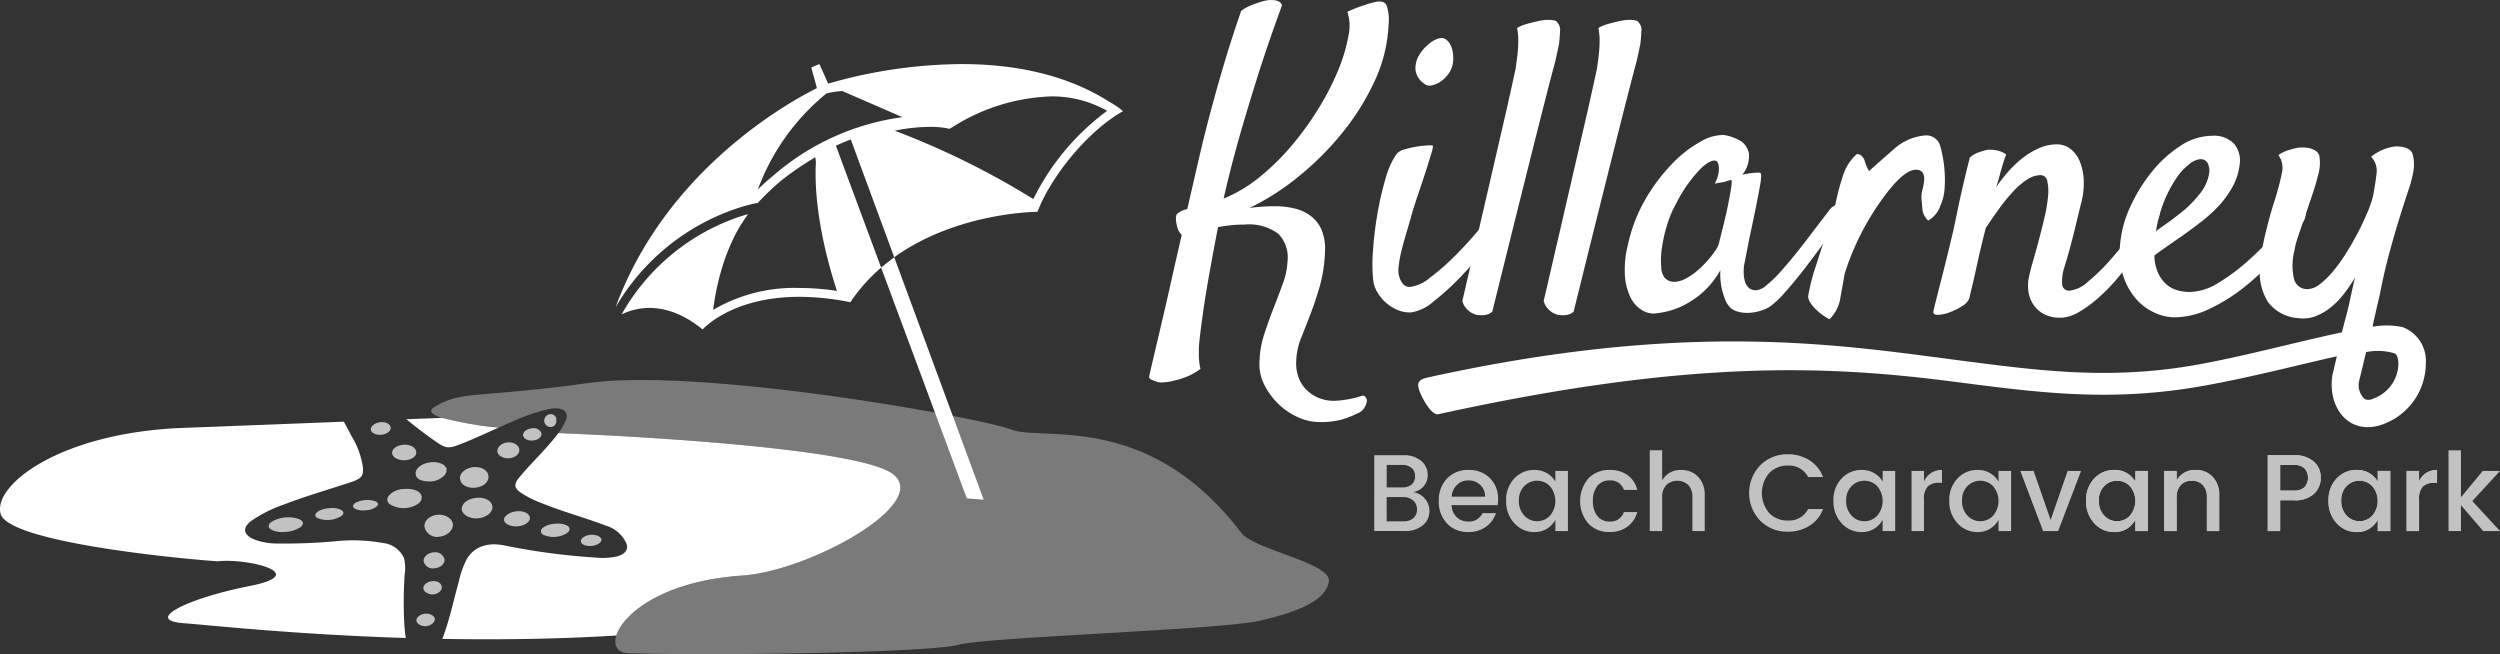 <svg xmlns="http://www.w3.org/2000/svg" viewBox="0 0 298.146 78.006"><rect x="0" y="0" width="298.146" height="78.006" fill="#333333" stroke="none"/><title>Killarney Inverted</title><path d="M140.352,26.9c-.16-.715-.151-1.18.023-1.392a2.448,2.448,0,0,1,1.215-.562q.33-1.416.619-2.687t.571-2.492q.81-3.517,1.548-6.278t1.381-4.959q.644-2.2,1.214-3.957t1.1-3.273a4.944,4.944,0,0,1,1.047-.611,10.508,10.508,0,0,1,1-.366,6.064,6.064,0,0,1,1.095-.294,3.835,3.835,0,0,1,.858,0,1.511,1.511,0,0,1,.571.2.614.614,0,0,1,.286.441q-1.812,4.934-3.119,9.136t-2.168,7.279q-1,3.617-1.666,6.6a17.113,17.113,0,0,0,4.406-2.662,28.36,28.36,0,0,0,3.88-3.86,36.957,36.957,0,0,0,3.167-4.445,30.62,30.62,0,0,0,2.262-4.471,19.917,19.917,0,0,0,1.167-3.957,5.452,5.452,0,0,0-.119-2.883,15.124,15.124,0,0,1,2.143-.831,6.886,6.886,0,0,1,1-.292q1.239-.342,1.549.415a5.434,5.434,0,0,1,.214,2.272A17.694,17.694,0,0,1,163.9,9.747a29.362,29.362,0,0,1-3.928,6.229,35.056,35.056,0,0,1-5.262,5.2,29.038,29.038,0,0,1-5.691,3.616q.808-.1,1.571-.147t1.429-.049a9.993,9.993,0,0,1,2.381.269,5.173,5.173,0,0,1,1.928.9,4.145,4.145,0,0,1,1.286,1.661,5.841,5.841,0,0,1,.405,2.541,17.56,17.56,0,0,1-.619,4.152q-.525,1.808-1.119,3.347t-1.119,2.857a7.983,7.983,0,0,0-.572,2.688,4.878,4.878,0,0,0,.382,2.272,4.129,4.129,0,0,0,1.118,1.465,4.445,4.445,0,0,0,1.452.807,4.722,4.722,0,0,0,1.429.244,10.016,10.016,0,0,0,1.762-.171,11.678,11.678,0,0,0,1.667-.415.356.356,0,0,1,.452.146.81.81,0,0,1,.167.44,2.146,2.146,0,0,1-.238.709,1.679,1.679,0,0,1-.905.8,12.014,12.014,0,0,1-1.714.684,9.535,9.535,0,0,1-2.857.342,6.2,6.2,0,0,1-2.477-.561,8.007,8.007,0,0,1-2.333-1.563,8.474,8.474,0,0,1-1.714-2.321,5.4,5.4,0,0,1-.572-2.834,11.448,11.448,0,0,1,.572-3.225q.523-1.611,1.118-3.127t1.1-2.907a8.751,8.751,0,0,0,.547-2.614,4.026,4.026,0,0,0-1.094-3.3,5.928,5.928,0,0,0-4.049-1.1,15.4,15.4,0,0,0-1.786.1q-.833.1-1.356.2-1.287,6.645-1.763,10.016t-.523,4.4v.88a7.023,7.023,0,0,0,.047.806,6.518,6.518,0,0,0,.144.806,7.14,7.14,0,0,1-1.691.953,10.952,10.952,0,0,1-1.5.464,6.339,6.339,0,0,1-1.476.2,1.912,1.912,0,0,1-.619-.1q-.237-.1-.5-.2a.583.583,0,0,1-.357-.341q.762-3.275,1.476-6.3t1.239-5.422q.618-2.736,1.19-5.228a2.287,2.287,0,0,1-.334-.44,2.37,2.37,0,0,1-.237-.684" fill="#fff"/><path d="M173.187,7.891a2.894,2.894,0,0,1-.548,1.05,3.67,3.67,0,0,1-.9.831,2.9,2.9,0,0,1-1.025.415.957.957,0,0,1-.857-.2,2.343,2.343,0,0,1-1.049-1.686,2.992,2.992,0,0,1,.43-1.709,4.857,4.857,0,0,1,1.19-1.368,3.064,3.064,0,0,1,1.238-.66.99.99,0,0,1,.882.22,2.054,2.054,0,0,1,.547.831,3.684,3.684,0,0,1,.213,1.147,3.519,3.519,0,0,1-.118,1.125M166.615,18.3a1.822,1.822,0,0,1,.905-.489,12.643,12.643,0,0,1,1.381-.318,10.758,10.758,0,0,1,1.31-.146,2.282,2.282,0,0,1,.69.025,3.881,3.881,0,0,1-.237,1.025q-.286.98-.715,2.3t-.905,2.712q-.476,1.39-.715,2.272c-.158.585-.35,1.245-.57,1.978s-.422,1.449-.6,2.15a14.1,14.1,0,0,0-.357,1.978,2.679,2.679,0,0,0,.143,1.418,1.913,1.913,0,0,0,.523.8.994.994,0,0,0,.619.22,4.431,4.431,0,0,0,2.405-1.075,26.878,26.878,0,0,0,2.952-2.564q1.5-1.491,2.787-3.03a30.681,30.681,0,0,0,1.9-2.467,1.827,1.827,0,0,1,.785-.635.676.676,0,0,1,.667.049.8.8,0,0,1,.286.635,1.94,1.94,0,0,1-.309,1.026,26.011,26.011,0,0,1-2.239,3.249q-1.478,1.881-3.142,3.615a29.264,29.264,0,0,1-3.262,2.956,5.21,5.21,0,0,1-2.6,1.27,3.614,3.614,0,0,1-1.594-.269,5.016,5.016,0,0,1-2.5-2.2,3.564,3.564,0,0,1-.476-1.587,19.141,19.141,0,0,1,0-3.348,42.4,42.4,0,0,1,.523-4.348,36.484,36.484,0,0,1,.976-4.226,9.251,9.251,0,0,1,1.357-2.98" fill="#fff"/><path d="M174.4,35.885q2.094-9.037,3.357-14.511t1.929-8.354q.762-3.42,1.048-4.739c.095-.618.174-1.222.238-1.807a13.446,13.446,0,0,0,.095-1.613,7.379,7.379,0,0,0-.143-1.515,3.574,3.574,0,0,1,.833-.39c.3-.1.6-.179.881-.245q.524-.145,1.049-.244a5.239,5.239,0,0,1,.951-.1,3.366,3.366,0,0,1,.714.073.545.545,0,0,1,.43.318,1.217,1.217,0,0,1,.262.977q-.025.733-.119,1.515-.192.929-.429,2-.571,2.1-1.572,6.058-.857,3.371-2.31,9.185t-3.642,14.657a1.308,1.308,0,0,1-.572.342,2.223,2.223,0,0,1-.619.1,5.728,5.728,0,0,1-.714-.049,3.008,3.008,0,0,1-.667-.293,3.31,3.31,0,0,1-.572-.514,2.036,2.036,0,0,1-.428-.854" fill="#fff"/><path d="M184.1,35.885q2.094-9.037,3.357-14.511t1.929-8.354q.762-3.42,1.047-4.739c.1-.618.175-1.222.239-1.807a13.446,13.446,0,0,0,.095-1.613,7.379,7.379,0,0,0-.143-1.515,3.574,3.574,0,0,1,.833-.39c.3-.1.6-.179.881-.245q.523-.145,1.049-.244a5.23,5.23,0,0,1,.951-.1,3.366,3.366,0,0,1,.714.073.545.545,0,0,1,.43.318,1.22,1.22,0,0,1,.262.977q-.025.733-.12,1.515-.191.929-.429,2-.57,2.1-1.572,6.058-.855,3.371-2.309,9.185t-3.642,14.657a1.308,1.308,0,0,1-.572.342,2.223,2.223,0,0,1-.619.1,5.715,5.715,0,0,1-.714-.049,3.008,3.008,0,0,1-.667-.293,3.31,3.31,0,0,1-.572-.514,2.036,2.036,0,0,1-.428-.854" fill="#fff"/><path d="M204.978,29.094q.237-.977.571-2.3t.571-2.541q.24-1.221.357-2.027t-.07-.757a4.2,4.2,0,0,0-.524.146,2.458,2.458,0,0,1-.62.147,6.336,6.336,0,0,0-.761.146,4.572,4.572,0,0,0,.452-1.294,2.865,2.865,0,0,0,.024-.806,1.179,1.179,0,0,0-.192-.538q-.523-.439-1.833.708a16.635,16.635,0,0,0-3.023,4.226,13.139,13.139,0,0,0-1.143,2.712,17.691,17.691,0,0,0-.6,2.712,9.779,9.779,0,0,0-.071,2.222A2.2,2.2,0,0,0,198.5,33.1a1.533,1.533,0,0,0,1.191.513,3.148,3.148,0,0,0,1.357-.39,7.9,7.9,0,0,0,1.381-.953,11.279,11.279,0,0,0,1.238-1.222,11.751,11.751,0,0,0,.905-1.173,2.634,2.634,0,0,0,.405-.781m13.952-2.15q-.666.978-1.713,2.419t-2.167,2.883q-1.121,1.441-2.192,2.638a10.9,10.9,0,0,1-1.785,1.685,4.873,4.873,0,0,1-1.095.488,5.622,5.622,0,0,1-1.263.245,4.276,4.276,0,0,1-1.213-.073,2.8,2.8,0,0,1-1-.415,2.582,2.582,0,0,1-.714-.977,8.655,8.655,0,0,1-.452-1.418,8.194,8.194,0,0,1-.167-2.2,10.123,10.123,0,0,1-2.524,3.005,11.235,11.235,0,0,1-2.619,1.539,10.073,10.073,0,0,1-2.857.634,2.772,2.772,0,0,1-1.429-.463,3.618,3.618,0,0,1-1.286-1.466,6.966,6.966,0,0,1-.667-2.589,12.055,12.055,0,0,1,.381-3.787,18.411,18.411,0,0,1,2.119-5.423,21.7,21.7,0,0,1,3.167-4.177,14.134,14.134,0,0,1,3.381-2.614A5.255,5.255,0,0,1,205.6,16.1a5.7,5.7,0,0,1,2.095.782,2.344,2.344,0,0,1,.881,1.441,3.581,3.581,0,0,1-.786,2.517,10.313,10.313,0,0,1,1.119-.2,6.847,6.847,0,0,1,.691-.049.962.962,0,0,1,.381.049,1.165,1.165,0,0,1,.047.415,8.1,8.1,0,0,1-.142,1.148q-.144.831-.429,2.248t-.762,3.664q-.1.439-.166.806c-.048.244-.1.489-.143.733l-.168.855q-.095.489-.237,1.221a6.153,6.153,0,0,0-.025.953,3.672,3.672,0,0,0,.168.953,1.538,1.538,0,0,0,.452.708,1.3,1.3,0,0,0,.881.269A2.232,2.232,0,0,0,210.692,34a14.005,14.005,0,0,0,1.619-1.564q.858-.952,1.786-2.1t1.739-2.223q.807-1.074,1.451-1.906t.929-1.221a1.408,1.408,0,0,1,.762-.513.509.509,0,0,1,.571.22,1.184,1.184,0,0,1,.072.879,3.7,3.7,0,0,1-.691,1.368" fill="#fff"/><path d="M245.671,37.888a3.98,3.98,0,0,1-1.88-.415,3.514,3.514,0,0,1-1.262-1.1,3.77,3.77,0,0,1-.619-1.588,5.022,5.022,0,0,1,.1-1.929q.144-.684.476-1.832t.69-2.492q.359-1.342.666-2.687a17.807,17.807,0,0,0,.405-2.443,5.354,5.354,0,0,0-.095-1.808.811.811,0,0,0-.81-.708,2.925,2.925,0,0,0-1.57.513,8.66,8.66,0,0,0-1.642,1.393,19.934,19.934,0,0,0-1.666,2.027q-.834,1.148-1.643,2.369-.428,1.662-.714,2.907t-.5,2.248c-.143.667-.28,1.254-.405,1.758s-.238.986-.334,1.442a1.882,1.882,0,0,1-.857.953,7.529,7.529,0,0,1-1.522.757,4.214,4.214,0,0,1-1.405.293c-.4,0-.563-.147-.5-.439q.05-.294.309-1.319t.62-2.419q.357-1.394.737-2.956t.714-2.98q.239-1.123.523-2.492.238-1.173.6-2.736t.832-3.42a3.082,3.082,0,0,1,.692-.464,3.986,3.986,0,0,1,.737-.269,3.312,3.312,0,0,1,.809-.2,5.919,5.919,0,0,1,.762.049,3.843,3.843,0,0,1,.689.17,1.976,1.976,0,0,1,.643.367q-.142.342-.334.953t-.38,1.294q-.191.783-.476,1.612a22.374,22.374,0,0,1,1.4-1.782,12.614,12.614,0,0,1,1.714-1.637,9.158,9.158,0,0,1,1.975-1.2,5.227,5.227,0,0,1,2.142-.464,2.622,2.622,0,0,1,1.618.537,3.559,3.559,0,0,1,1.119,1.49,6.773,6.773,0,0,1,.476,2.272,9.1,9.1,0,0,1-.357,2.883l-.524,2.149q-.239,1.026-.6,2.419t-.88,3.053a5.418,5.418,0,0,0-.214,1.857.8.8,0,0,0,.928.781,3.814,3.814,0,0,0,2.166-1.074A23.029,23.029,0,0,0,251.668,31q1.332-1.514,2.524-3.1T256,25.331a2.456,2.456,0,0,1,.809-.83c.254-.129.452-.147.595-.048s.214.317.214.659a3.125,3.125,0,0,1-.381,1.3q-.333.686-1.023,1.807t-1.642,2.4q-.952,1.27-2.047,2.565a22.615,22.615,0,0,1-2.285,2.345,14.025,14.025,0,0,1-2.356,1.71,4.519,4.519,0,0,1-2.213.659" fill="#fff"/><path d="M262.453,18.98a2.42,2.42,0,0,0-1.358.587,7.155,7.155,0,0,0-1.547,1.685,14.683,14.683,0,0,0-1.429,2.687,15.916,15.916,0,0,0-1,3.64q.571-.441,1.237-.9t1.335-1a13.463,13.463,0,0,0,2.857-2.834,5.019,5.019,0,0,0,.9-2.1,2.054,2.054,0,0,0-.19-1.344.927.927,0,0,0-.809-.415m12.19,7.524a36.931,36.931,0,0,1-3.238,4.177,29.792,29.792,0,0,1-3.834,3.616,20.923,20.923,0,0,1-4.142,2.565,9.814,9.814,0,0,1-4.119.977,5.846,5.846,0,0,1-2.263-.513,6.457,6.457,0,0,1-2.215-1.588,7.768,7.768,0,0,1-1.595-2.785,9.785,9.785,0,0,1-.357-4.153,13.146,13.146,0,0,1,1.215-4.226,19.327,19.327,0,0,1,2.523-4.079A14.473,14.473,0,0,1,260,17.417a6.9,6.9,0,0,1,3.786-1.222,3.312,3.312,0,0,1,2.619.928,3.036,3.036,0,0,1,.714,2.3,7.174,7.174,0,0,1-.833,2.785,11.285,11.285,0,0,1-1.643,2.3,16.96,16.96,0,0,1-2.024,1.857q-1.071.831-2.024,1.514-1.048.733-2,1.393t-1.666,1.2a5.381,5.381,0,0,0,.428,2.053,4.016,4.016,0,0,0,.953,1.343,3.372,3.372,0,0,0,1.309.733,5.249,5.249,0,0,0,1.5.22,6.611,6.611,0,0,0,3.38-1.051,23.171,23.171,0,0,0,3.452-2.54,38.264,38.264,0,0,0,3.143-3.1q1.452-1.611,2.4-2.785a1.28,1.28,0,0,1,.69-.464.669.669,0,0,1,.573.1.712.712,0,0,1,.213.586,1.87,1.87,0,0,1-.333.953" fill="#fff"/><path d="M278.621,42.285q.714-2.883,1.333-5.178.238-1.026.453-2.028t.452-1.979a20.915,20.915,0,0,1-1.333,1.954,9.333,9.333,0,0,1-1.572,1.613,6.73,6.73,0,0,1-1.833,1.05,4.056,4.056,0,0,1-2.023.22,4.873,4.873,0,0,1-3.644-1.954,6.76,6.76,0,0,1-.929-4.2,15.736,15.736,0,0,1,.286-2.247c.16-.814.333-1.6.524-2.345s.372-1.425.548-2.028.309-1.034.405-1.294q.57-1.857.833-3.176a2.638,2.638,0,0,0-.4-2.2,4.692,4.692,0,0,1,1.262-.61q.594-.173,1.072-.269a5.721,5.721,0,0,1,1.047,0q1.286.2,1.5.977a5.046,5.046,0,0,1-.167,2.345q-.19.831-.619,2.125t-.9,2.663q-.476,1.37-.856,2.516a8.72,8.72,0,0,0-.429,1.636,7.181,7.181,0,0,0-.048,3.4,1.591,1.591,0,0,0,1.667,1.2,2.416,2.416,0,0,0,1.381-.562,9.425,9.425,0,0,0,1.548-1.491,19.616,19.616,0,0,0,1.548-2.124q.762-1.2,1.4-2.42t1.143-2.393a14.747,14.747,0,0,0,.738-2.1q.333-1.806.429-2.832a2.343,2.343,0,0,0-.667-1.857,5.867,5.867,0,0,1,1.214-.757,5.209,5.209,0,0,1,1.072-.367,2.894,2.894,0,0,1,1.047-.1q1.286.1,1.6.831a4.71,4.71,0,0,1,.071,2.345,14.661,14.661,0,0,1-.571,2.1q-.429,1.272-1,3.1t-1.214,4.178q-.643,2.345-1.214,5.276-.573,2.392-1.238,5.521" fill="#fff"/><path d="M231.92,22.263a6.008,6.008,0,0,1-.518,2.282,3.224,3.224,0,0,1-1.453,1.764,2.239,2.239,0,0,1-.674-1.245c-.034-.381-.069-.76-.1-1.141a3.155,3.155,0,0,1,.1-1.322,6.924,6.924,0,0,0,.208-1.219q0-1.14-.984-1.141-1.609,0-4.357,3.967a31.111,31.111,0,0,0-4.149,8.426q-.258,1.454-.517,2.905a4.526,4.526,0,0,1-1.3,2.539,7.025,7.025,0,0,1-1.4-.984q-1.142-1.038-1.141-1.763a25.367,25.367,0,0,1,.674-2.852q1.09-3.318,2.593-8.192a30.518,30.518,0,0,1,.933-3.475,5.677,5.677,0,0,1,1.608-2.437c.415,0,.725.259.933.777A4.787,4.787,0,0,0,222.9,20.4q1.5-1.348,3.059-2.7a6.307,6.307,0,0,1,3.733-1.556,1.731,1.731,0,0,1,1.66,1.141,14.851,14.851,0,0,1,.57,4.977" fill="#fff"/><path d="M282.179,41.99l-.81,3.357a2.236,2.236,0,0,0,.657,2.255,1.222,1.222,0,0,0,1.01-.065,4.507,4.507,0,0,0,2.992-4.169c0-.538-.154-1.129-.48-1.237a7.067,7.067,0,0,0-3.369-.141m.2,8.953a4.016,4.016,0,0,1-1.833-.427c-1.831-.932-2.788-3.268-2.379-5.812l.522-2.213c-1.689.374-3.45.8-5.012,1.168-4.453,1.062-9.2,2.142-13.143,2.718-9.838,1.438-17.868.394-27.171-.812-14.741-1.915-31.312-2.878-61.818,3.832-.877.2-2.181-2.274-2.375-3.155s.4-1.069,1.283-1.263c31.06-6.83,49.067-3.836,63.331-1.986,9.064,1.177,16.888,2.193,26.278.82,3.8-.555,8.328-1.636,12.71-2.681,2.567-.612,4.763-1.13,6.622-1.519l.352-1.467a1.635,1.635,0,1,1,3.178.766l-.018.071a8.833,8.833,0,0,1,3.68.047,4.309,4.309,0,0,1,2.712,4.314,7.739,7.739,0,0,1-5.1,7.248,5.119,5.119,0,0,1-1.82.351" fill="#fff"/><path d="M165.374,62.175h2a1.729,1.729,0,0,0,1.183-.378,1.318,1.318,0,0,0,.429-1.047,1.342,1.342,0,0,0-.455-1.067,1.779,1.779,0,0,0-1.209-.4h-1.952Zm0-6.727v2.68h1.834a1.7,1.7,0,0,0,1.139-.351,1.226,1.226,0,0,0,.409-.982,1.243,1.243,0,0,0-.409-.989,1.674,1.674,0,0,0-1.139-.358Zm-1.483-1.158h3.447a3.159,3.159,0,0,1,2.16.677,2.188,2.188,0,0,1,.768,1.717,2.011,2.011,0,0,1-1.757,2,2.268,2.268,0,0,1,1.425.788,2.231,2.231,0,0,1,.54,1.476,2.126,2.126,0,0,1-.807,1.711,3.271,3.271,0,0,1-2.16.671h-3.616Z" fill="#fff" opacity="0.7"/><path d="M176.524,57.823a1.975,1.975,0,0,0-1.393-.528,1.9,1.9,0,0,0-1.372.528,2.13,2.13,0,0,0-.632,1.411h3.982a1.865,1.865,0,0,0-.585-1.411m-1.418,5.626a3.361,3.361,0,0,1-2.537-1.015,3.717,3.717,0,0,1-.977-2.692,3.666,3.666,0,0,1,.99-2.687,3.418,3.418,0,0,1,2.556-1.009,3.461,3.461,0,0,1,2.545.969,3.412,3.412,0,0,1,.974,2.53,4.424,4.424,0,0,1-.052.7h-5.49a2.049,2.049,0,0,0,.6,1.425,1.93,1.93,0,0,0,1.386.526,1.746,1.746,0,0,0,1.705-1h1.6a3.213,3.213,0,0,1-1.184,1.62,3.472,3.472,0,0,1-2.12.631" fill="#fff" opacity="0.7"/><path d="M184.844,61.5a2.726,2.726,0,0,0,0-3.519,2.136,2.136,0,0,0-3.058-.013,2.343,2.343,0,0,0-.644,1.743,2.459,2.459,0,0,0,.644,1.777,2.046,2.046,0,0,0,1.529.669,2.068,2.068,0,0,0,1.529-.657m-4.248.9a3.773,3.773,0,0,1-.977-2.68,3.694,3.694,0,0,1,.971-2.654A3.186,3.186,0,0,1,183,56.047a2.86,2.86,0,0,1,1.489.383,2.707,2.707,0,0,1,1,1.009V56.164h1.5v7.168h-1.5V61.993a2.841,2.841,0,0,1-1,1.06,2.754,2.754,0,0,1-1.483.4A3.157,3.157,0,0,1,180.6,62.4" fill="#fff" opacity="0.7"/><path d="M189.418,62.435a4.174,4.174,0,0,1,.006-5.374,3.367,3.367,0,0,1,2.531-1.014,3.571,3.571,0,0,1,2.152.618,3.032,3.032,0,0,1,1.152,1.762h-1.6a1.634,1.634,0,0,0-1.7-1.132,1.8,1.8,0,0,0-1.452.644,2.726,2.726,0,0,0-.539,1.8,2.753,2.753,0,0,0,.539,1.809,1.792,1.792,0,0,0,1.452.651,1.646,1.646,0,0,0,1.7-1.133h1.6a3.2,3.2,0,0,1-1.171,1.737,3.449,3.449,0,0,1-2.133.645,3.361,3.361,0,0,1-2.537-1.015" fill="#fff" opacity="0.7"/><path d="M198.226,53.7V57.3a2.443,2.443,0,0,1,2.29-1.249,2.672,2.672,0,0,1,2,.807,3.084,3.084,0,0,1,.787,2.25v4.229h-1.47V59.325a2.086,2.086,0,0,0-.481-1.477,1.947,1.947,0,0,0-2.636,0,2.061,2.061,0,0,0-.487,1.477v4.007h-1.483V53.7Z" fill="#fff" opacity="0.7"/><path d="M209.935,62.109a4.769,4.769,0,0,1,0-6.629,4.52,4.52,0,0,1,3.279-1.307,4.712,4.712,0,0,1,2.569.709,4.04,4.04,0,0,1,1.633,2.01h-1.782a2.528,2.528,0,0,0-2.42-1.366,2.962,2.962,0,0,0-2.231.9,3.693,3.693,0,0,0,0,4.75,2.962,2.962,0,0,0,2.231.9,2.528,2.528,0,0,0,2.42-1.366h1.782a4,4,0,0,1-1.633,2,4.751,4.751,0,0,1-2.569.7,4.528,4.528,0,0,1-3.279-1.3" fill="#fff" opacity="0.7"/><path d="M223.876,61.5a2.726,2.726,0,0,0,0-3.519,2.136,2.136,0,0,0-3.058-.013,2.343,2.343,0,0,0-.644,1.743,2.459,2.459,0,0,0,.644,1.777,2.046,2.046,0,0,0,1.529.669,2.07,2.07,0,0,0,1.529-.657m-4.248.9a3.777,3.777,0,0,1-.977-2.68,3.7,3.7,0,0,1,.97-2.654,3.19,3.19,0,0,1,2.414-1.021,2.86,2.86,0,0,1,1.489.383,2.707,2.707,0,0,1,1,1.009V56.164h1.495v7.168H224.52V61.993a2.849,2.849,0,0,1-1,1.06,2.754,2.754,0,0,1-1.483.4,3.155,3.155,0,0,1-2.407-1.048" fill="#fff" opacity="0.7"/><path d="M229.451,56.164v1.249a2.262,2.262,0,0,1,2.146-1.366v1.535h-.376a1.81,1.81,0,0,0-1.322.442,2.114,2.114,0,0,0-.448,1.536v3.773h-1.483V56.164Z" fill="#fff" opacity="0.7"/><path d="M237.694,61.5a2.726,2.726,0,0,0,0-3.519,2.137,2.137,0,0,0-3.059-.013,2.347,2.347,0,0,0-.644,1.743,2.463,2.463,0,0,0,.644,1.777,2.049,2.049,0,0,0,1.529.669,2.072,2.072,0,0,0,1.53-.657m-4.249.9a3.777,3.777,0,0,1-.976-2.68,3.694,3.694,0,0,1,.97-2.654,3.188,3.188,0,0,1,2.414-1.021,2.857,2.857,0,0,1,1.488.383,2.71,2.71,0,0,1,1,1.009V56.164h1.5v7.168h-1.5V61.993a2.849,2.849,0,0,1-1,1.06,2.757,2.757,0,0,1-1.483.4,3.159,3.159,0,0,1-2.408-1.048" fill="#fff" opacity="0.7"/><polygon points="240.938 56.164 242.525 56.164 244.556 62.006 246.584 56.164 248.185 56.164 245.453 63.333 243.657 63.333 240.938 56.164" fill="#fff" opacity="0.7"/><g opacity="0.7"><path d="M254.008,61.5a2.722,2.722,0,0,0,0-3.519,2.077,2.077,0,0,0-1.529-.651,2.1,2.1,0,0,0-1.529.638,2.343,2.343,0,0,0-.644,1.743,2.459,2.459,0,0,0,.644,1.777,2.047,2.047,0,0,0,1.529.669,2.068,2.068,0,0,0,1.529-.657m-4.248.9a3.777,3.777,0,0,1-.976-2.68,3.694,3.694,0,0,1,.97-2.654,3.187,3.187,0,0,1,2.413-1.021,2.864,2.864,0,0,1,1.49.383,2.714,2.714,0,0,1,1,1.009V56.164h1.5v7.168h-1.5V61.993a2.852,2.852,0,0,1-1,1.06,2.754,2.754,0,0,1-1.483.4A3.157,3.157,0,0,1,249.76,62.4" fill="#fff"/><path d="M259.583,56.164V57.3a2.441,2.441,0,0,1,2.29-1.249,2.68,2.68,0,0,1,2,.806,3.091,3.091,0,0,1,.786,2.251v4.229h-1.47V59.325a2.079,2.079,0,0,0-.482-1.476,1.712,1.712,0,0,0-1.314-.514,1.732,1.732,0,0,0-1.32.514,2.058,2.058,0,0,0-.488,1.476v4.008H258.1V56.164Z" fill="#fff"/><path d="M271.93,58.505h1.639a1.75,1.75,0,0,0,1.262-.4,1.727,1.727,0,0,0,0-2.251,1.75,1.75,0,0,0-1.262-.4H271.93Zm4.007-3.454a2.468,2.468,0,0,1,.833,1.9,2.619,2.619,0,0,1-.787,1.926,3.287,3.287,0,0,1-2.414.787H271.93v3.669h-1.483V54.29h3.122a3.389,3.389,0,0,1,2.368.761" fill="#fff"/><path d="M282.917,61.5a2.726,2.726,0,0,0,0-3.519,2.077,2.077,0,0,0-1.529-.651,2.1,2.1,0,0,0-1.529.638,2.343,2.343,0,0,0-.644,1.743,2.459,2.459,0,0,0,.644,1.777,2.047,2.047,0,0,0,1.529.669,2.068,2.068,0,0,0,1.529-.657m-4.248.9a3.777,3.777,0,0,1-.976-2.68,3.694,3.694,0,0,1,.97-2.654,3.187,3.187,0,0,1,2.413-1.021,2.858,2.858,0,0,1,1.489.383,2.707,2.707,0,0,1,1,1.009V56.164h1.5v7.168h-1.5V61.993a2.841,2.841,0,0,1-1,1.06,2.754,2.754,0,0,1-1.483.4,3.157,3.157,0,0,1-2.407-1.048" fill="#fff"/><path d="M288.492,56.164v1.249a2.263,2.263,0,0,1,2.146-1.366v1.535h-.376a1.814,1.814,0,0,0-1.322.442,2.118,2.118,0,0,0-.448,1.536v3.773h-1.483V56.164Z" fill="#fff"/><path d="M254.008,61.5a2.722,2.722,0,0,0,0-3.519,2.077,2.077,0,0,0-1.529-.651,2.1,2.1,0,0,0-1.529.638,2.343,2.343,0,0,0-.644,1.743,2.459,2.459,0,0,0,.644,1.777,2.047,2.047,0,0,0,1.529.669,2.068,2.068,0,0,0,1.529-.657m-4.248.9a3.777,3.777,0,0,1-.976-2.68,3.694,3.694,0,0,1,.97-2.654,3.187,3.187,0,0,1,2.413-1.021,2.864,2.864,0,0,1,1.49.383,2.714,2.714,0,0,1,1,1.009V56.164h1.5v7.168h-1.5V61.993a2.852,2.852,0,0,1-1,1.06,2.754,2.754,0,0,1-1.483.4A3.157,3.157,0,0,1,249.76,62.4" fill="#fff"/><path d="M259.583,56.164V57.3a2.441,2.441,0,0,1,2.29-1.249,2.68,2.68,0,0,1,2,.806,3.091,3.091,0,0,1,.786,2.251v4.229h-1.47V59.325a2.079,2.079,0,0,0-.482-1.476,1.712,1.712,0,0,0-1.314-.514,1.732,1.732,0,0,0-1.32.514,2.058,2.058,0,0,0-.488,1.476v4.008H258.1V56.164Z" fill="#fff"/><path d="M271.93,58.505h1.639a1.75,1.75,0,0,0,1.262-.4,1.727,1.727,0,0,0,0-2.251,1.75,1.75,0,0,0-1.262-.4H271.93Zm4.007-3.454a2.468,2.468,0,0,1,.833,1.9,2.619,2.619,0,0,1-.787,1.926,3.287,3.287,0,0,1-2.414.787H271.93v3.669h-1.483V54.29h3.122a3.389,3.389,0,0,1,2.368.761" fill="#fff"/><path d="M282.917,61.5a2.726,2.726,0,0,0,0-3.519,2.077,2.077,0,0,0-1.529-.651,2.1,2.1,0,0,0-1.529.638,2.343,2.343,0,0,0-.644,1.743,2.459,2.459,0,0,0,.644,1.777,2.047,2.047,0,0,0,1.529.669,2.068,2.068,0,0,0,1.529-.657m-4.248.9a3.777,3.777,0,0,1-.976-2.68,3.694,3.694,0,0,1,.97-2.654,3.187,3.187,0,0,1,2.413-1.021,2.858,2.858,0,0,1,1.489.383,2.707,2.707,0,0,1,1,1.009V56.164h1.5v7.168h-1.5V61.993a2.841,2.841,0,0,1-1,1.06,2.754,2.754,0,0,1-1.483.4,3.157,3.157,0,0,1-2.407-1.048" fill="#fff"/><path d="M288.492,56.164v1.249a2.263,2.263,0,0,1,2.146-1.366v1.535h-.376a1.814,1.814,0,0,0-1.322.442,2.118,2.118,0,0,0-.448,1.536v3.773h-1.483V56.164Z" fill="#fff"/></g><polygon points="292.005 53.704 292.005 63.332 293.488 63.332 293.488 60.248 296.142 63.332 298.146 63.332 294.842 59.754 298.146 56.163 296.09 56.163 293.488 59.298 293.488 53.704 292.005 53.704" fill="#fff" opacity="0.7"/><path d="M47.624,53.128c-.643.2-.982.645-.827,1.076.2.552,1.208.854,2.009.6.645-.2.959-.624.8-1.073C49.408,53.149,48.463,52.862,47.624,53.128Z" fill="#fff" opacity="0.7"/><path d="M51.135,57.417a2.4,2.4,0,0,0,1.63-.523,1.023,1.023,0,0,0,.477-1.051c-.256-.588-1.2-.858-2.151-.671-.857.169-1.515.7-1.525,1.244C49.555,57.119,50.2,57.382,51.135,57.417Z" fill="#fff" opacity="0.7"/><path d="M42.384,59.971c-.4.265-.372.556.072.753a2.351,2.351,0,0,0,1.217.125,2.075,2.075,0,0,0,1.2-.41c.3-.257.28-.477-.1-.653A3.036,3.036,0,0,0,42.384,59.971Z" fill="#fff" opacity="0.7"/><path d="M49.765,60.143a.989.989,0,0,0,.534-.821c-.019-.688-.887-1.114-2.178-1a2.414,2.414,0,0,0-1.659.7.687.687,0,0,0,.066,1.134A3.14,3.14,0,0,0,49.765,60.143Z" fill="#fff" opacity="0.7"/><path d="M46.009,51.716c.49-.222.684-.549.529-.894-.212-.472-1.039-.63-1.715-.329-.454.2-.691.567-.566.871C44.448,51.827,45.358,52.01,46.009,51.716Z" fill="#fff" opacity="0.7"/><path d="M56.7,58.162c.961-.1,1.623-.684,1.559-1.382s-.839-1.153-1.8-1.071c-.933.08-1.658.7-1.6,1.372C54.916,57.8,55.7,58.262,56.7,58.162Z" fill="#fff" opacity="0.7"/><path d="M61.937,53.606c-.042-.524-.691-.918-1.408-.854-.671.06-1.259.572-1.222,1.063s.676.887,1.361.837C61.458,54.6,61.982,54.163,61.937,53.606Z" fill="#fff" opacity="0.7"/><path d="M52.038,52.707c1.14.778,1.445.826,2.9.256,1.544-.607,3.027-1.3,4.523-1.967a42.7,42.7,0,0,1-6.733-1.16L48.457,50C49.614,50.928,50.781,51.848,52.038,52.707Z" fill="#fff"/><path d="M57.02,61.813c.983-.095,1.753-.71,1.709-1.363-.049-.72-.844-1.173-1.9-1.082s-1.809.685-1.761,1.371C55.114,61.4,56.042,61.907,57.02,61.813Z" fill="#fff" opacity="0.7"/><path d="M61.7,62.776c.851-.061,1.526-.521,1.5-1.023s-.723-.848-1.54-.789c-.843.062-1.6.573-1.557,1.051C60.147,62.466,60.918,62.833,61.7,62.776Z" fill="#fff" opacity="0.7"/><path d="M106.55,56.581c-4.422-3.576-39.28-4.9-39.28-4.9s-.245-.015-.67-.044a26.837,26.837,0,0,1-1.749,2.077c-1,1.112-2.093,2.185-3.007,3.336-.582.733-.5,1.164.289,1.723a12.468,12.468,0,0,0,2.49,1.239c2.469,1.011,5.151,1.724,7.659,2.681A3.878,3.878,0,0,1,74.7,64.8c.292.745-.152,1.315-1.19,1.575a8.224,8.224,0,0,1-2.4.127,79.5,79.5,0,0,1-11.048-1.473c-1.971-.372-3.525.2-4.372,1.608a10.68,10.68,0,0,0-.981,2.76c-.631,2.226-1.08,4.472-1.912,6.677-.015.04-.034.078-.05.117,6.5.117,13.569.04,20.758-.4.785-2.527,5.481-6.514,15.037-7.153C96.4,68.118,110.973,60.158,106.55,56.581Z" fill="#fff"/><path d="M32.358,62.249c-.465.366-.411.758.156.993a2.843,2.843,0,0,0,1.312.2,3.668,3.668,0,0,0,2.005-.572c.43-.354.386-.68-.109-.937A3.886,3.886,0,0,0,32.358,62.249Z" fill="#fff" opacity="0.7"/><path d="M67.626,63.571c.46-.358.378-.772-.2-.981a2.572,2.572,0,0,0-1.25-.119,2.447,2.447,0,0,0-1.417.462.472.472,0,0,0,.048.85A3.032,3.032,0,0,0,67.626,63.571Z" fill="#fff" opacity="0.7"/><path d="M71.736,64.38c.007-.355-.608-.65-1.262-.606s-1.224.414-1.209.772.537.611,1.213.569S71.73,64.73,71.736,64.38Z" fill="#fff" opacity="0.7"/><path d="M50.864,74.67c.559-.068,1.036-.483.992-.863s-.595-.674-1.171-.619-1.068.456-1.03.83C49.7,74.413,50.3,74.74,50.864,74.67Z" fill="#fff" opacity="0.7"/><path d="M39.354,60.609a3.171,3.171,0,0,0-1.285.3c-.641.354-.627.782.078.981a3.178,3.178,0,0,0,2.461-.29c.471-.263.454-.612-.008-.828A2.292,2.292,0,0,0,39.354,60.609Z" fill="#fff" opacity="0.7"/><path d="M48.275,75.122c-.015-.184-.034-.367-.051-.551a50.605,50.605,0,0,1,.03-6,5.2,5.2,0,0,0-.06-1.973,3.069,3.069,0,0,0-2.485-1.833,20.124,20.124,0,0,0-5.652-.221,66.281,66.281,0,0,1-7.052.274,7.522,7.522,0,0,1-2.762-.515c-1.222-.55-1.349-1.356-.311-2.158a15.977,15.977,0,0,1,4.021-2.009c2.534-.982,5.2-1.74,7.8-2.6,1.361-.45,1.606-.748,1.528-1.811a9.774,9.774,0,0,0-1.334-3.678c-.306-.589-.628-1.174-.942-1.76l-19.251.747C7.212,51.6-.8,57.8.063,61.251s21.716,5.411,25.9,5.688c3.435-.4,11.31,1.462,3.826,2.944s-12.723,4.095-7.855,4.441c2.7.193,13.032,1.34,26.468,1.763A8.9,8.9,0,0,1,48.275,75.122Z" fill="#fff"/><path d="M52.691,70.007c-.046-.48-.537-.77-1.185-.7-.59.065-1.053.469-1.019.892.029.378.654.744,1.184.693C52.256,70.837,52.73,70.425,52.691,70.007Z" fill="#fff" opacity="0.7"/><path d="M51.72,65.87c-.68.046-1.237.536-1.2,1.054a1.117,1.117,0,0,0,1.332.843c.709-.067,1.213-.532,1.16-1.068A1.13,1.13,0,0,0,51.72,65.87Z" fill="#fff" opacity="0.7"/><path d="M54.01,62.524c-.049-.676-.93-1.223-1.825-1.133-.961.1-1.62.7-1.559,1.438A1.528,1.528,0,0,0,52.443,64C53.315,63.913,54.06,63.213,54.01,62.524Z" fill="#fff" opacity="0.7"/><path d="M66.348,50.011a.651.651,0,0,0-.759-.609.756.756,0,0,0-.683.8.776.776,0,0,0,.808.724C66.141,50.891,66.4,50.545,66.348,50.011Z" fill="#fff" opacity="0.7"/><path d="M148.029,63.538c-11.1-14.562-23.651-10.862-27.463-12.32s-36.881-7.4-50.39-5.54-15.027.851-18.359,2.854C50,49.624,54.754,50.461,59.456,51c.542-.243,1.085-.484,1.635-.717a22.136,22.136,0,0,1,4.4-1.5c1.621-.319,2.462.284,1.954,1.448a7.571,7.571,0,0,1-.849,1.409c.421.029.67.044.67.044s34.858,1.324,39.28,4.9-10.15,11.537-18,12.062c-14.05.939-17.6,9.121-13.651,9.247,10.345.33,35.932-.056,39.376-.993s31.285-1.777,36.023-2.885,7.839-2.448,8.185-4.663S149.577,65.568,148.029,63.538Z" fill="#fff" opacity="0.35"/><path d="M64.48,51.478h0a1.039,1.039,0,0,0-1.036-.4,1.484,1.484,0,0,0-.717.252h0a.692.692,0,0,0-.352.552c.012.388.543.7,1.124.657.663-.047,1.117-.4,1.07-.824A.6.6,0,0,0,64.48,51.478Z" fill="#fff" opacity="0.7"/><path d="M123.232,23.74a95.726,95.726,0,0,0-16.527-8.152,20.945,20.945,0,0,1,4.19-.455,10.633,10.633,0,0,1,1.94.144l.4.089.357-.209a23.369,23.369,0,0,1,11.7-3.659,13.322,13.322,0,0,1,6.746,1.719,29.055,29.055,0,0,0-8.806,10.523M90.381,22.594A26.693,26.693,0,0,1,98.56,11.146a11.545,11.545,0,0,1,1.875-.294l7.185,3.121a29.5,29.5,0,0,0-15.475,7.034c-.6.494-1.195,1.024-1.764,1.587m14.487,8.738L99.688,17.38q.855-.4,1.773-.751l4.972,13.478.209.566L105.08,31.9Zm27.59-19.09c-5.447-3.528-11.923-4.6-17.779-4.6v.29h0v-.29h0A58.61,58.61,0,0,0,98.763,9.974L97.722,7.638l-.966.41.669,2.461c-3.375,1.68-17.991,9.744-24.013,26.136A26.494,26.494,0,0,1,88.682,24.6c.13-.038.247-.07.364-.1s.213-.059.3-.082l.24-.058c.09-.022.186-.045.259-.061l.142-.03.176-.036.081-.015.045-.008.01.066a30.606,30.606,0,0,1,3.049-2.885,36.006,36.006,0,0,1,3.883-2.638l.072.57c-.316,5.874,1.514,12.342,2.513,15.371a30.328,30.328,0,0,0-4.492-.351,19.115,19.115,0,0,0-10.273,2.614c.841-6.7,3.418-10.312,3.445-10.349l.033-.045.028-.048c.2-.334.428-.656.659-.977l-.008,0c-.176.049-.372.106-.581.17v0l-.22.069,0,0c-.238.075-.5.165-.766.261l-.045.016v0A25.515,25.515,0,0,0,74.134,37.491c1.808-.874,5.356-1.711,9.659,1.8h0s3.39-3.893,11.536-3.893a30.611,30.611,0,0,1,6.084.648,20.347,20.347,0,0,1,3.667-4.131L115.3,59.431l2.013.16L106.645,30.679c7.529-5.411,17.082-5.418,17.082-5.418,1.623-4.23,5.97-9.621,10.2-12a8.608,8.608,0,0,0-1.469-1.022" fill="#fff"/></svg>